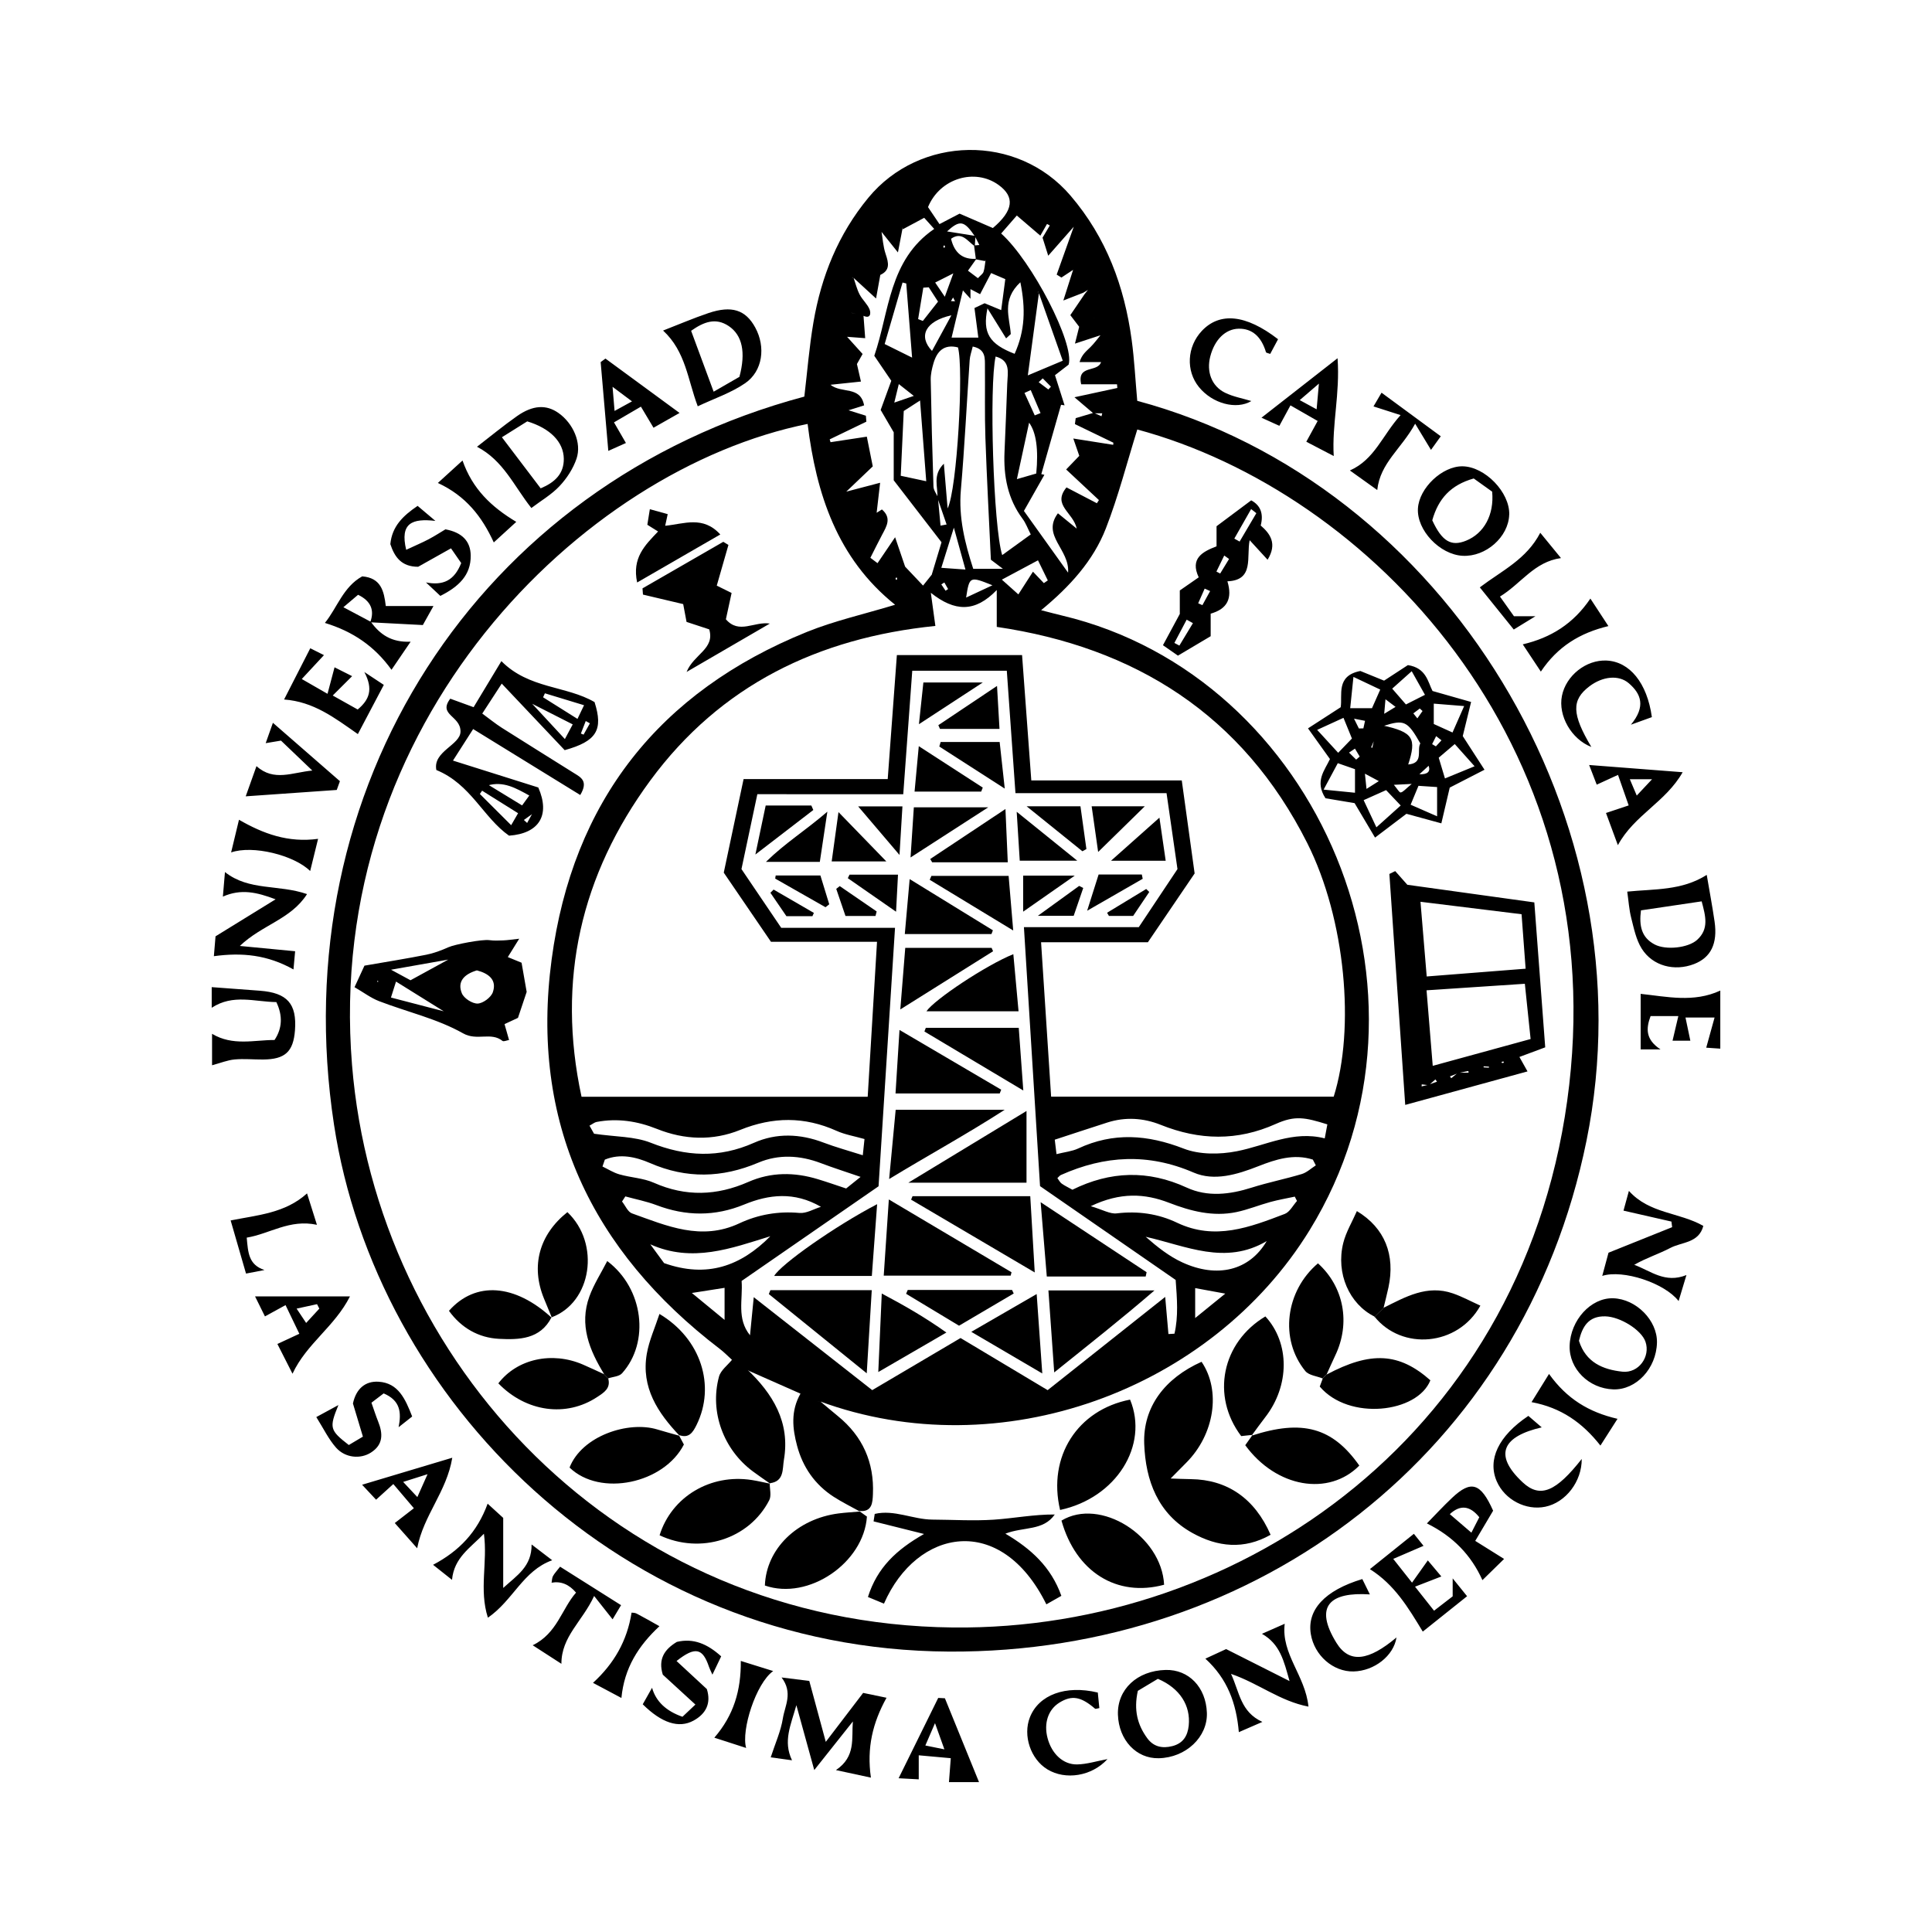<?xml version="1.0" encoding="UTF-8"?> <svg xmlns="http://www.w3.org/2000/svg" id="Capa_1" data-name="Capa 1" viewBox="0 0 500 500"><defs><style>.cls-1{stroke-width:0}</style></defs><path d="M294.3 103.73c80 21.47 133.12 108.65 116.28 191.51-16.43 80.82-85.2 132.62-164.95 132.19-85.09-.46-148.34-65.37-159.19-136.38-13.26-86.76 36.95-165.77 121.72-188.41.76-6.34 1.26-12.84 2.36-19.24 2.03-11.89 6.4-22.77 14.21-32.23 13.28-16.1 38.53-16.68 52.33-.53C286.34 61.5 291 74.13 292.88 88c.69 5.07.94 10.19 1.44 15.76Zm-48.31-36.1c-.08-.31-.15-.62-.09-.38-.26-.2 0 0 .26.21.17.15.34.29.38.33-.08-.02-.31-.09-.55-.16Zm-19.44 2.12c-.05-.07-.09-.15-.14-.22.09.11.17.22.26.33.39.4.78.79 1.17 1.19-.3 1.64-.6 3.28-1.12 6.2-2.61-2.4-4.3-3.95-5.98-5.49-.09.08-.17.17-.26.25l.38-.26c.52 1.5.89 3.07 1.61 4.46.7 1.37 2 2.46 2.57 3.86.37.91.32 2.59-1.69 1.61-1.01-.24-2.02-.48-3.02-.73l-.09-.32c.05.12.1.23.14.35 1.03.23 2.06.47 3.09.7.14 1.86.28 3.73.44 5.84-1.9-.14-3.4-.26-4.89-.37-.87-.32-1.75-.64-2.62-.95.05-.05.1-.11.15-.16.86.34 1.71.67 2.57 1.01 1.29 1.42 2.57 2.84 4.12 4.56-.48.85-1.03 1.83-1.58 2.8-1.39-.27-2.78-.54-4.18-.81.02-.32.04-.63.02-.4-.19-.28-.01-.02.16.24l4.12.81c.33 1.43.65 2.86 1.03 4.5-2.86.3-5.16.54-7.88.83 2.87 2.34 7.72.2 8.7 5.33-1.53.48-2.87.9-4.03 1.27 1.47.46 2.98.93 4.49 1.41l.12 1.54c-3.16 1.53-6.33 3.05-9.49 4.58.07.24.14.49.22.73 3.06-.47 6.13-.93 9.39-1.43.55 2.73 1.02 5.08 1.54 7.69l-7.12 6.79c-.1.32-.2.63-.08.24.08.28-.01-.05-.11-.37 2.72-.71 5.44-1.43 9.21-2.42-.34 2.95-.63 5.5-.93 8.05-.52.38-1.03.77-1.55 1.15-.15.1-.3.19-.45.29.09-.16.18-.31.28-.47.52-.37 1.03-.75 1.55-1.12.5-.31 1-.63 1.57-.99 2.56 2.21 1.22 4.34.07 6.5-1.05 1.98-2.04 4-3.06 6.01.62.46 1.23.93 1.85 1.39 1.34-1.97 2.68-3.94 4.55-6.71 1.09 3.2 1.84 5.42 2.6 7.64-.32-.06-.64-.13-.38-.08-.34.13-.05.02.24-.09 1.53 1.62 3.07 3.25 4.77 5.04.97-1.22 1.69-2.13 2.42-3.03l.13.4-.28-.26c.82-2.72 1.64-5.44 2.51-8.32-4.27-5.53-8.5-11.02-12.37-16.04v-12.42c-1.09-1.87-2.23-3.81-3.38-5.78.92-2.53 1.82-4.99 2.75-7.55-1.44-2.12-2.81-4.13-4.4-6.47 3.94-11.44 3.72-24.78 15.51-32.83-1.21-1.35-1.98-2.2-2.59-2.88-2.1 1.12-3.82 2.04-5.55 2.97-.04-.32-.08-.64-.07-.58v.42c-.32 1.66-.64 3.33-1.18 6.15-2.08-2.6-3.27-4.09-4.45-5.57-.3-.12-.6-.25-.25-.1-.27.05.06-.01.39-.08.36 2.06.47 4.2 1.13 6.16.78 2.31 1.24 4.26-1.51 5.47-.38-.48-.76-.96-1.14-1.45Zm56.75 4.03c-.47.35-.93.7-1.4 1.05-.52.31-1.03.62-1.55.93-1.34.52-2.68 1.04-5.16 2.01 1.11-3.5 1.88-5.9 2.64-8.29.33.03.66.06.38.04.33-.2.05-.03-.24.15l-3.27 2.16c-.41-.25-.82-.51-1.23-.76 1.31-3.68 2.62-7.36 4.42-12.39-2.7 3.06-4.38 4.98-6.61 7.5-.66-2.09-1.06-3.38-1.47-4.67.63-1.05 1.25-2.1 1.88-3.16l-.72-.39c-.58 1.01-1.15 2.02-1.73 3.03-1.96-1.68-3.92-3.36-6.09-5.21-1.45 1.66-2.75 3.16-4.05 4.65 7.98 7.16 19.06 28.53 17.46 33.94-1.03.8-2.26 1.75-3.53 2.73.89 2.8 1.69 5.3 2.48 7.8-.3-.05-.6-.09-.91-.14-1.7 5.98-3.4 11.97-5.11 17.95.27.06.53.11.8.17-1.68 2.95-3.35 5.91-5.3 9.35 3.76 5.25 7.33 10.24 11.43 15.97.47-6.04-6.95-9.57-2.63-15.36 1.56 1.27 2.92 2.38 4.87 3.97-.87-4.21-6.45-6.06-2.65-10.67 2.73 1.42 5.29 2.76 7.86 4.1.18-.27.35-.55.53-.82-2.62-2.44-5.23-4.89-8.48-7.92 1.28-1.34 2.4-2.49 3.51-3.64.95.27 1.9.55 2.84.82v.32c.5.55.18.2-.14-.16-.94-.29-1.87-.57-2.81-.86-.45-1.29-.9-2.59-1.55-4.49 4.08.65 7.21 1.14 10.33 1.63l.04-.55c-3.32-1.6-6.63-3.2-9.95-4.81.07-.51.13-1.03.2-1.54 1.55-.46 3.11-.93 4.66-1.39.67.3 1.35.59 2.02.89l.19-.76h-2.32c-1.33-1.14-2.67-2.28-4.87-4.15 4.54-.98 7.82-1.69 11.1-2.4l-.09-.96h-9.27c-1.17-5.16 4.29-2.96 5.14-5.74h-5.56c.6-2 1.79-2.85 2.81-3.87 1.01-1 1.85-2.17 2.76-3.27.56.12 1.11.23.34.07.87-.12.33-.05-.21.03-2.08.68-4.16 1.37-6.89 2.26.55-2.18.82-3.27 1.09-4.35 1.29-.74 2.59-1.47 3.88-2.21l.05-.27-.09.43c-1.25.72-2.5 1.45-3.74 2.17-.85-1.12-1.71-2.25-2.39-3.14 1.53-2.24 2.61-3.84 3.69-5.43.36-.46.73-.91 1.09-1.37.45-.37.89-.74 1.34-1.1.22-.2.45-.4.19-.17.04-.38 0-.03-.03.31Zm-29.64-10.37.04.45-.17-.3c-.4-.79-.81-1.59-1.21-2.38-2.84-4.16-3.9-4.34-7.34-1.19-.18.15-.35.3-.38.32.02-.04.13-.25.25-.46 2.53.4 5.07.81 7.6 1.21l-.17 2.66c-1.87-1.21-3.28-3.94-6.15-1.93q1.32 5.57 6.57 5.18c-.66.93-1.32 1.85-2.19 3.08.87.65 1.71 1.29 2.57 1.94.68-.74 1.28-1.11 1.45-1.63.31-.93.35-1.94.51-2.91.07-.07.13-.14.2-.22-.12.11-.24.22-.35.33-.78-.15-1.55-.3-2.33-.44l-.48-3.6c.53-.04 1.06-.09 1.59-.13Zm-61.77 289.76c-.82-.41-1.64-.83-2.45-1.24-1.03-.93-1.99-1.94-3.09-2.78-33.35-25.48-49.2-58.77-43.59-100.83 5.45-40.89 27.78-69.29 66.07-84.78 7.15-2.89 14.79-4.59 22.82-7.03-15-12.01-20.4-28.71-22.64-46.8-58.35 11.77-125.1 77.2-117.91 165.86 6.23 76.77 68.46 144.68 155.52 145.62 75.09.81 149.2-50.89 159.49-140.41 10.2-88.76-51.66-153.42-111.78-169.63-2.67 8.57-4.9 17.28-8.13 25.59-3.25 8.35-9.28 15.02-16.76 21.18 2.69.69 4.07 1.06 5.46 1.39 66.39 15.77 101.54 98.02 64.05 159.02-25.54 41.55-80.1 61.52-126.83 44.32l-.51-.03c-.11 0 .28.02.67.05 1.52 1.27 3.03 2.56 4.57 3.82 6.4 5.22 9.42 11.99 9.06 20.19-.09 2.12-.16 4.75-3.59 4.34l.22.16c-2.28-1.27-4.63-2.42-6.81-3.83-4.84-3.13-7.96-7.64-9.44-13.15-1.2-4.47-1.7-9.01.87-13.53-4.78-2.11-9.4-4.16-14.03-6.2-.41-.43-.81-.86-1.22-1.29Zm39.39-248.92c1.48-.51 2.95-1.01 5.21-1.79-1.7-1.35-2.53-2-3.88-3.06-.5 2.04-.85 3.5-1.21 4.96-.18.16-.35.33-.3.28-.03.06.07-.17.18-.39Zm22.36-28.12c-.74-.39-1.48-.78-2.48-1.3v2.49c-.62-.69-1.25-1.37-1.96-2.16-.98 4.08-1.9 7.91-2.93 12.21h6.92c-.38-2.96-.69-5.3-1-7.65.88-.41 1.75-.83 2.63-1.24 1.41.59 2.82 1.17 4.29 1.78.37-2.8.7-5.33 1.06-8.02l-3.67-1.57c-1.05 2-1.95 3.74-2.86 5.48Zm15.11-.59c-.09.02-.18.05-.27.07.14 0 .28.02.42.03L266 97.15c3.54-1.49 6.04-2.54 9.04-3.8-2.23-6.31-4.26-12.06-6.29-17.81Zm-26.03 53.11.69 7.38c.52-.1 1.04-.19 1.57-.29l-2.4-6.96c.23-2.71-1.35-5.77 1.69-8.78.35 4.12.62 7.44.97 11.58 2.48-5.01 4.19-36.22 2.68-41.67-3.6-.91-5.43.98-6.34 4.12-.4 1.37-.73 2.82-.71 4.23.16 9.23.4 18.45.71 27.67.03.92.74 1.82 1.14 2.72Zm-.63 33.34c-30.44 3.09-55.68 15.41-73.77 39.97-18 24.45-24.32 51.75-17.82 81.88h74.06c.8-13.31 1.59-26.43 2.41-40.1h-27.44c-4.24-6.21-8.27-12.11-12.22-17.9 1.73-8.14 3.37-15.9 5.13-24.21h37.3c.82-11.13 1.6-21.63 2.37-32.1h32.4c.8 10.9 1.58 21.41 2.39 32.44h38.94c1.16 8.41 2.25 16.28 3.33 24.08-4.08 6-7.97 11.74-12.1 17.81h-27.64c.89 13.73 1.75 26.87 2.6 39.96h73.13c5.54-17.57 3.11-45.85-6.84-65.62-16.72-33.24-44.62-50.71-80.36-55.96v-9.54c-5.62 5.83-10.84 5.65-17.06.72.48 3.49.79 5.81 1.17 8.55Zm-16.35 197.77c7.85-4.63 15.38-9.07 22.85-13.48 7.82 4.68 15.16 9.08 22.54 13.49 10.14-8.05 19.99-15.86 30.42-24.13.34 3.94.59 6.77.84 9.61l1.56-.09c1.04-4.46.67-9.02.31-13.91-11.57-8-23.18-16.03-35.1-24.28-1.38-22.21-2.76-44.38-4.17-67.03h29.73c3.46-5.2 6.74-10.12 10.01-15.02-.94-6.5-1.84-12.75-2.83-19.65h-39.1l-2.24-31.68h-24.47c-.77 10.58-1.52 20.92-2.33 31.95H196c-1.46 6.89-2.77 13.08-4.11 19.38 3.39 5.01 6.72 9.92 10.29 15.2h29.45c-1.44 22.59-2.84 44.62-4.26 66.89-11.81 8.17-23.59 16.31-35.44 24.5.36 4.87-1.33 9.71 2.17 14.06.3-3.03.59-6.05.97-9.86 10.56 8.28 20.37 15.98 30.68 24.07Zm26-270.08c-.3 1.3-.72 2.4-.79 3.52-.77 11.2-1.31 22.43-2.28 33.61-.61 7.1 1.02 13.67 3.2 20.4h7.68c-1.28-.97-2.32-1.75-3.11-2.35-.5-10.78-1.06-21.15-1.42-31.53-.21-6.12-.06-12.25-.12-18.38-.02-2.15.3-4.57-3.17-5.27Zm91.78 201.31c-5.82-1.82-8.37-2.34-13.34-.12-10.01 4.49-19.79 4.24-29.78.24-4.49-1.8-9.16-2.09-13.83-.6-4.45 1.42-8.88 2.9-13.6 4.44.14 1.18.28 2.31.45 3.74 2.11-.53 3.98-.71 5.59-1.45 9.15-4.27 18-3.6 27.33.02 4.09 1.59 9.34 1.55 13.75.68 7.52-1.47 14.55-5.43 22.75-3.33.35-1.84.52-2.76.68-3.63Zm-119.8 3.79c-2.58-.74-5.03-1.13-7.22-2.12-8.32-3.74-16.48-3.66-24.94-.24-7.09 2.87-14.42 2.59-21.55-.26-5.06-2.02-10.23-2.82-15.61-1.8-.54.1-1.01.52-1.84.96.61 1.08 1.16 2.04 1.18 2.09 5.56.82 10.48.67 14.69 2.34 9.07 3.59 17.68 4.02 26.71 0 5.79-2.57 11.92-2.36 17.95-.06 3.19 1.21 6.5 2.11 10.2 3.29.18-1.75.3-2.87.44-4.19Zm116.81 6.81c-.26-.5-.51-.99-.77-1.49-4.92-1.57-9.6-.06-14.12 1.72-5.49 2.16-11.4 3.94-16.73 1.64-11.76-5.08-23-4.44-34.35.63-.31.14-.54.47-.91.8.39.52.66 1.1 1.11 1.42.81.58 1.73 1 2.78 1.59 9.79-4.83 19.55-5.17 29.59-.55 5.4 2.49 11.16 1.8 16.82 0 4.26-1.35 8.67-2.22 12.95-3.51 1.32-.4 2.43-1.48 3.64-2.25Zm-184-1.47c-.2.59-.41 1.18-.61 1.77 1.46.7 2.86 1.61 4.4 2.04 2.94.84 6.16.95 8.91 2.17 8.25 3.65 16.31 3.36 24.42-.21 5.92-2.6 11.95-2.56 18.03-.71 2.34.71 4.65 1.52 7.3 2.4 1.13-.91 2.33-1.88 3.74-3-3.74-1.29-7.04-2.33-10.28-3.56-5.41-2.05-10.92-2.35-16.2-.12-9.4 3.97-18.57 4.2-28.01.1-3.65-1.58-7.72-2.53-11.69-.89Zm179.13 10.69-.57-1.12c-2.1.45-4.23.81-6.31 1.38-2.96.81-5.83 2-8.82 2.62-6.05 1.25-11.76-.23-17.41-2.41-6.27-2.42-12.59-2.79-20.26.88 3.09.91 4.99 2.07 6.72 1.86 5.49-.66 10.75.1 15.61 2.42 9.82 4.68 18.84 1.17 27.88-2.28 1.29-.49 2.12-2.2 3.16-3.35Zm-173.82-1.18c-.29.44-.58.88-.86 1.32.85 1.05 1.49 2.68 2.57 3.07 9.02 3.23 17.94 7.21 27.81 2.57 4.84-2.27 10.07-3.18 15.55-2.68 1.79.16 3.69-1.02 5.55-1.59-6.91-3.99-13.46-3.22-19.87-.59-7.6 3.12-15.09 3.04-22.71.15-2.59-.98-5.35-1.51-8.04-2.25Zm95.83-217.36c-1.7 7.4-.6 44.12 1.7 51.39 2.57-1.86 4.97-3.6 7.39-5.35-.79-1.53-1.27-2.92-2.12-4.05-3.86-5.18-4.95-11.07-4.67-17.35.26-5.9.49-11.8.71-17.7.1-2.76.95-5.88-3.01-6.94Zm-.71-33.26c5.37-4.55 5.7-8.08 1.48-11.14-6.12-4.43-15.2-1.75-18.27 5.73.86 1.28 1.85 2.74 2.97 4.4 1.94-1.01 3.52-1.84 5.2-2.71 2.82 1.22 5.61 2.43 8.62 3.73Zm-85.1 267.88c11.1 3.94 19.84.79 27.5-6.95-10.14 3.14-20.21 6.95-31.06 2.09 1.16 1.59 2.32 3.17 3.57 4.87Zm155.97-5.7c-10.75 6.35-20.89 1.23-31.33-1.11 3.02 2.65 6.05 5.05 9.47 6.62 9.02 4.16 17.36 2.16 21.86-5.52Zm-88.12-196.65c-.56-7.37-1.05-13.69-1.6-20.89-2.03 1.31-3.13 2.02-4.22 2.72-.26 5.67-.51 11.06-.78 16.76 2.23.48 3.95.85 6.59 1.41Zm22.87-32.96c2.71-6.04 2.87-11.68 1.49-18.53-4.94 4.61-2.76 9.16-2.48 13.41-.4.37-.81.74-1.21 1.11-1.46-2.36-2.93-4.72-4.82-7.77-1.35 6.37.51 9.26 7.03 11.77Zm-33.62-2.54c2.42 1.2 4.7 2.33 7.09 3.51-.51-6.53-1.01-12.86-1.51-19.19l-.96-.24c-1.51 5.19-3.02 10.38-4.63 15.92Zm37.37 20.35c-1.15 5.31-2.07 9.55-3.16 14.61 2.31-.67 3.73-1.08 5.01-1.45q.91-9.4-1.85-13.16Zm3.82 41.52 1.02-.7c-.9-1.84-1.8-3.68-2.54-5.2-3.4 1.82-6.16 3.29-9.35 5 1.46 1.31 2.83 2.53 4.27 3.82 1.45-2.25 2.57-4 3.78-5.88l2.81 2.95Zm-91.09 183.72c3.15 2.6 5.45 4.49 8.46 6.96v-8.3c-2.68.42-4.98.78-8.46 1.33ZM246.22 81.6c-6.72 1.5-8.65 5.37-5.02 9.22 1.78-3.26 3.4-6.24 5.02-9.22Zm-2.61 65.35c2.29.16 4.03.29 6.25.45-1.04-3.75-1.83-6.59-3-10.84-1.3 4.16-2.16 6.91-3.25 10.39Zm73.49 187.84c-3.22-.59-5.35-.98-7.79-1.43v7.75c2.65-2.15 4.65-3.77 7.79-6.32ZM240.37 74.35c-.47.03-.95.06-1.42.1-.45 2.71-.9 5.42-1.34 8.13l1.22.48c1.29-1.64 2.58-3.28 3.93-5-.95-1.47-1.67-2.58-2.39-3.7Zm16.47 77.12c-5.88-2.37-5.96-2.33-6.81 3.18 2.3-1.07 4.18-1.95 6.81-3.18Zm10.96-43.97c.5-.2.99-.4 1.49-.59-.85-1.99-1.69-3.97-2.54-5.96-.54.25-1.07.5-1.61.74.88 1.94 1.77 3.87 2.65 5.81Zm-23.28-30.72c.75-2.06 1.31-3.6 2.2-6.03-2.13 1.07-3.27 1.65-4.7 2.37.88 1.29 1.51 2.22 2.49 3.67Zm25.34 21.14-1.05.99c.83.63 1.67 1.26 2.5 1.89.22-.24.44-.49.67-.73l-2.12-2.15Zm-25.47 52.83c-.26.16-.52.33-.78.49l1.1 1.64c.22-.14.44-.28.66-.43-.33-.57-.66-1.14-.98-1.71Zm2.27-73.76c-.19.31-.38.63-.56.94.35.01.71.02 1.06.04-.16-.33-.33-.65-.5-.98Zm-14.47 72.95-.09-.48c-.11.04-.32.08-.32.13 0 .16.06.32.09.48.1-.05.21-.09.31-.14Zm12.25-85.8c.05-.15.13-.31.13-.46 0-.06-.2-.11-.31-.17-.05.15-.13.31-.13.46 0 .06.2.11.31.17ZM216.34 458.1c5.23-3.53 4-8.21 4.38-12.59-3.09 3.88-6.17 7.77-9.99 12.58-1.62-5.88-2.99-10.83-4.63-16.79-1.47 5.24-3.48 9.32-1.13 14.26-2.2-.3-4.13-.57-5.51-.76 1.17-3.6 2.62-6.78 3.15-10.11.51-3.22 2.68-6.59-.34-10.56 2.65.33 4.74.59 7.17.89 1.36 5.04 2.66 9.84 4.27 15.77 3.5-4.58 6.42-8.41 9.67-12.67 2 .42 4.12.86 6.05 1.26-3.58 6.47-5.15 12.94-4.04 20.67-2.51-.54-5.4-1.16-9.04-1.95ZM441.7 226.41c.69 4.09 1.45 8.07 2.03 12.08.83 5.73-.96 9.33-5.32 11.01-5.04 1.94-10.69.53-13.53-3.99-1.45-2.31-2.03-5.23-2.72-7.95-.55-2.14-.68-4.38-1.03-6.81 7.02-.71 14.12-.22 20.57-4.33Zm-17.02 9.18c-.53 4.1.17 7.05 3.53 8.83 2.9 1.54 8.69.91 11-1.18 3.1-2.81 2.22-6.08 1.18-9.97-5.44.81-10.54 1.56-15.7 2.33Z" class="cls-1"></path><path d="M137.52 131.48c-4.52-5.69-7.2-12.27-14.07-15.86 3.3-2.54 6.72-5.37 10.34-7.92 4.12-2.9 7.62-3.04 10.77-.8 3.74 2.65 6.03 7.68 4.65 11.79-.88 2.59-2.52 5.12-4.41 7.12-2.06 2.2-4.79 3.77-7.29 5.67Zm2.41-5.1c3.65-1.53 6.03-3.75 5.98-7.67-.06-4.33-3.51-7.85-9.46-9.66-1.81 1.13-3.98 2.49-6.56 4.11 3.52 4.63 6.68 8.8 10.04 13.23ZM171.62 85.54c4.1-1.59 7.86-3.21 11.71-4.51 6.04-2.04 9.64-.84 12.13 3.74 2.73 5.01 1.96 11.26-2.62 14.41-3.63 2.5-8 3.95-12.26 5.97-2.61-6.88-3.09-14.16-8.97-19.6Zm13.07 15.83 6.67-3.84c1.7-6.34.75-10.78-2.76-13.14-3.38-2.27-6.45-1.1-9.74 1.22 1.85 5.02 3.66 9.9 5.83 15.76ZM338.63 441.67c-7.42-1.43-12.85-5.99-20.04-8.47 2.23 4.83 2.45 9.82 8.11 12.43-2.64 1.15-4.42 1.92-6.09 2.65-.65-7.47-2.93-13.79-8.66-19.02 1.82-.84 3.6-1.66 5.37-2.48 5.31 2.68 10.37 5.23 16.41 8.28-1.48-5.3-2.47-9.58-7.14-12.23 2.09-.92 3.92-1.73 5.89-2.6-.95 7.86 5.32 13.36 6.15 21.44ZM95.96 160.91c2.36 3.28 5.34 5.39 10.31 5.16-1.79 2.63-3.34 4.91-4.95 7.27-4.39-6.11-9.99-9.91-17.24-12.13 3.13-3.82 4.72-9.33 9.66-12.05 4.87.4 5.64 3.8 6.1 7.68h12.34c-1.02 1.83-1.83 3.27-2.75 4.92-4.68-.24-9.15-.48-13.62-.71q1.78-4.74-3.14-7.12c-.93.79-1.96 1.66-3.8 3.22 2.74 1.46 4.92 2.62 7.1 3.77ZM301.67 432.18c5.97-.15 10.43 4.47 10.67 11.08.23 6.27-5.43 11.62-12.46 11.77-5.81.13-10.34-4.7-10.56-11.26-.22-6.54 4.96-11.4 12.35-11.59Zm-7.2 5.41c-1.11 5-.08 8.81 2.43 12.25 1.63 2.23 3.9 2.72 6.51 2.05 2.76-.71 3.95-2.63 4.23-5.3.53-5.18-2.26-9.67-7.98-12.11-1.64.98-3.63 2.18-5.19 3.11ZM390.58 133.2c-.18 5.77-6.06 10.96-12.06 10.64-5.92-.32-11.89-6.64-11.56-12.24.3-5.3 6.29-10.97 11.52-10.92 5.82.06 12.29 6.74 12.11 12.52Zm-19.91 1.45c2.52 5.47 4.9 6.84 8.75 5.28 4.63-1.87 7.31-6.68 6.75-12.69-1.48-1.06-3.23-2.31-4.77-3.41-5.96 1.68-9.16 5.24-10.73 10.82ZM428.82 347.46c-.15 6.7-5.38 12.3-11.3 12.11-6.35-.21-11.48-5.34-11.3-11.3.21-6.65 5.52-12.44 11.26-12.28 5.96.17 11.46 5.74 11.34 11.46Zm-20.19-.47c1.76 5.62 6.23 7.46 11.24 8 4.22.45 7.32-3.9 5.97-7.77-1.04-3.01-6.51-6.45-10.38-6.55-4.37-.11-5.97 2.67-6.83 6.33ZM432.56 316.14c-3.98-.91-7.97-1.82-12.4-2.83.26-.93.76-2.77 1.4-5.11 5.28 5.92 12.98 5.5 19.26 9.06-1.16 4.48-5.57 4.14-8.53 5.7-2.99 1.57-6.26 2.59-9.35 4.37 4.26 1.57 7.95 4.89 13.51 2.65-.73 2.41-1.33 4.39-2.03 6.73-3.61-4.66-14.38-8.23-19.76-6.51.6-2.21 1.1-4.07 1.62-6 5.6-2.25 11.03-4.43 16.47-6.61-.06-.49-.12-.97-.19-1.46ZM75.97 250.9c-6.77-3.79-13.29-4.44-20.62-3.44.12-1.42.28-3.29.43-5.14 5.13-3.16 9.96-6.14 15.54-9.58-4.88-1.84-8.93-2.78-13.64-.7.18-2.15.35-4.08.54-6.35 6.23 4.93 13.83 3.14 21.24 5.7-4.17 6.54-11.57 7.89-17.39 13.42 5.25.5 9.54.91 14.31 1.37-.08.84-.25 2.75-.43 4.73ZM126.19 389.14c1.4 1.28 2.74 2.51 4.04 3.69v18.13c3.62-3.3 7.39-5.55 7.35-11.25 1.81 1.39 3.32 2.54 5.33 4.08-7.57 2.72-10.08 10.35-16.64 14.87-2.34-7.3-.03-14.27-1.03-21.73-3.56 3.7-7.72 6.18-8.26 11.93-1.65-1.31-3.18-2.52-4.9-3.89 6.76-3.56 11.44-8.47 14.12-15.82ZM71.52 259.34c-5.63-.06-11.19-2.16-16.73 1.47v-5.34l12.49.93c7.06.54 9.57 3.37 9.06 10.23-.42 5.56-2.55 7.53-8.26 7.57-2.46.02-4.94-.24-7.38-.01-1.82.17-3.6.9-5.82 1.5v-8.14c5.37 3.22 10.95 1.58 16.17 1.6q3-4.52.47-9.8ZM92.61 189.98c-6.11-4.27-11.44-8.38-19.09-8.95 2.2-4.3 4.39-8.59 6.78-13.26 1.4.71 2.55 1.28 3.54 1.78-1.89 2.03-3.61 3.89-5.74 6.18 2.53 1.46 4.23 2.43 6.66 3.83.67-2.51 1.19-4.48 1.82-6.86l4.55 2.29c-1.67 1.67-3.1 3.09-5.02 5.01 2.67 1.5 4.57 2.56 6.46 3.62 2.99-2.51 4.1-5.2 1.72-9.7 2.32 1.53 3.56 2.35 5.04 3.33-2.33 4.42-4.5 8.53-6.72 12.74ZM418.7 218.72c-1.25-3.4-2.16-5.86-3.07-8.32 1.9-.64 3.7-1.24 5.87-1.96-.98-2.79-1.7-4.86-2.76-7.9-1.89.87-3.42 1.57-5.51 2.53l-1.96-5.09c7.99.62 15.56 1.2 24.2 1.87-4.43 7.78-12.49 11.04-16.76 18.87Zm3.1-17.05c.65 1.53 1.11 2.62 1.79 4.22 1.46-1.55 2.47-2.63 3.96-4.22h-5.76ZM110.23 150.73c4.42.86 7.32-.44 9.13-5.01-.71-1.02-1.55-2.24-2.64-3.81l-8.5 4.77c-4.35 0-6.1-2.54-7.2-5.86.44-4.6 3.26-7.33 7.06-9.9 1.33 1.12 2.5 2.11 4.6 3.89-6.01-.7-9.22.55-7.56 7.48 2.44-1.14 4.19-1.87 5.85-2.75 1.59-.84 3.1-1.83 4.31-2.55 4.28.8 6.49 3.04 6.54 6.77.07 5.14-3.17 8.11-7.86 10.46-1.22-1.15-2.47-2.32-3.72-3.49ZM368.21 422.25c-3.82-6.29-7.28-12.11-13.68-16.16l11.38-9.14 2.5 3.11-7.84 3.38c1.89 2.39 3.1 3.92 4.86 6.15 1.53-2.16 2.69-3.79 4.09-5.76 1.07 1.27 2.28 2.72 3.5 4.16-2.27.88-4.27 1.65-6.81 2.64 1.96 2.47 3.32 4.2 4.92 6.22 1.82-1.4 3.4-2.62 4.82-3.72v-4.65c1.49 1.85 2.43 3 3.73 4.62-3.88 3.1-7.51 6-11.47 9.16ZM161.98 114.65c-1.62.73-3.2 1.44-4.55 2.04-.68-7.87-1.33-15.42-1.98-22.98l1.24-.91c6.25 4.59 12.51 9.18 19.18 14.07-2.15 1.23-4.55 2.58-6.74 3.83-1.16-1.95-2.15-3.59-3.26-5.46l-6.97 4.07c1.1 1.91 2.05 3.54 3.09 5.34Zm1.58-10.78c-1.82-1.36-3.06-2.29-5.03-3.76.21 2.47.34 4.08.52 6.24 1.63-.9 2.64-1.45 4.52-2.48ZM434.35 262.96h-7.18c-1.23 3.28-1.29 6.08 2.56 8.62h-5.13v-14.37c6.76.71 13.69 2.35 20.61-.85v15.03c-1.52-.1-2.76-.19-3.64-.25.72-2.61 1.36-4.91 2.16-7.81h-7.53c.44 2.09.82 3.89 1.26 6.01h-4.61c.48-2.03.95-4.03 1.5-6.38ZM244.54 439.51c2.94 7.22 5.88 14.44 8.83 21.7h-7.78c.16-2.04.29-3.8.47-6.19-2.88-.26-5.22-.47-8.29-.75v6.22c-1.64-.09-3.53-.19-5.21-.28 3.51-7.11 6.88-13.95 10.25-20.79l1.72.09Zm-5.07 12.22c1.74.35 2.78.56 4.94 1-.92-2.55-1.49-4.16-2.43-6.78l-2.5 5.78ZM345.17 118.02c-2.49-1.3-4.79-2.49-7.1-3.7.96-1.74 1.87-3.41 2.94-5.37-2.52-1.45-4.43-2.54-7.04-4.04-.96 1.77-1.78 3.27-2.87 5.29l-4.63-2.1 19.69-15.39c.66 9.3-1.49 17.1-.99 25.31Zm-3.84-18.74c-2 1.72-3.27 2.81-4.96 4.27 1.64.89 2.77 1.51 4.37 2.38.19-2.2.35-3.92.59-6.64ZM68.57 340.69c-.68-1.38-1.47-2.97-2.56-5.18h24.56c-3.98 7.86-11.21 12.18-14.87 20.01-1.47-2.89-2.69-5.29-3.91-7.7 1.83-.85 3.59-1.67 5.68-2.64-1.29-2.69-2.24-4.66-3.57-7.42-1.79.98-3.26 1.79-5.34 2.93Zm14.07-2.02c-.2-.38-.39-.77-.59-1.15-1.6.35-3.21.7-5.29 1.15 1.02 1.53 1.63 2.45 2.47 3.71 1.33-1.45 2.37-2.58 3.41-3.71ZM176.62 444.3c.63-.59 1.73-1.63 3.35-3.16-3.64-3.33-6.12-5.61-8.44-7.74-1.25-4.05.44-6.55 3.64-8.48 4.32-1.02 7.9.52 11.47 3.74-.63 1.32-1.27 2.65-2.27 4.74-.52-1.17-.74-1.58-.88-2.01-1.63-4.83-3.52-5.38-8.4-1.52 2.66 2.46 5.22 4.83 7.84 7.26 1.15 3.65-.19 6.38-3.44 8.16-3.82 2.09-8.26.62-13.15-4.22.72-1.27 1.47-2.6 2.41-4.27q1.5 5.28 7.87 7.5ZM81.87 366.73c2.2-1.19 3.67-1.99 5.71-3.1-2.42 5.91-2.25 6.5 2.69 10.34 1.01-.6 2.15-1.28 3.65-2.17-.93-3.09-1.8-5.98-2.58-8.58.84-3.89 3.26-5.84 6.63-5.63 5.11.31 6.92 4.45 8.7 9-1.14.89-2.32 1.83-3.51 2.77.76-3.88.43-6.92-3.87-8.75-.93.71-1.96 1.5-3.16 2.41.64 1.8 1.12 3.34 1.72 4.83 1.27 3.15 1.39 6.02-1.88 8.09-2.69 1.71-6.6 1.4-8.99-1.28-1.95-2.2-3.26-4.97-5.12-7.92ZM107.96 400.69c-2.32-2.61-4.05-4.56-5.79-6.53l4.94-3.83c-1.93-2.28-3.35-3.94-5.32-6.26-1.59 1.45-2.88 2.61-4.46 4.05-.94-1.01-2.29-2.45-3.62-3.87 7.61-2.28 14.97-4.48 23.34-6.99-1.46 8.85-7.44 14.83-9.09 23.44Zm-3.62-17.17c1.56 1.66 2.43 2.59 3.67 3.92.93-2.08 1.61-3.61 2.64-5.92-2.38.75-3.87 1.22-6.31 2ZM87.14 204.44c-7.69.54-15.38 1.07-23.55 1.65.86-2.42 1.78-4.99 2.79-7.82 4.51 4.09 9.31 1.61 14.45 1.15-2.71-2.58-5.41-5.17-8.11-7.75-1.33.22-2.42.4-3.96.66.82-2.3 1.47-4.15 1.87-5.27 5.73 4.99 11.53 10.05 17.34 15.11-.27.76-.55 1.52-.82 2.27ZM427.51 185.59c-1.32.48-2.72.98-5.43 1.96 3.92-4.75 2.62-8-.55-10.73-2.61-2.24-6.77-1.79-10.18.79-4.69 3.56-4.58 7.19.49 15.7-5.16-2-8.65-8.08-7.61-13.24 1.06-5.24 6.25-9.35 11.52-9.12 5.99.26 10.52 5.77 11.75 14.63ZM330.76 87.79c-.74 1.39-1.39 2.6-2.03 3.8-.54-.21-1.05-.26-1.1-.45-1.21-4.06-3.61-6.14-7.07-6.07-3.41.07-6.21 2.8-7.34 7.17-1.02 3.93.31 7.66 3.8 9.39 2.12 1.05 4.55 1.46 6.83 2.16-3.87 2.32-10.06.68-13.55-3.6-3.44-4.22-3.12-10.46.74-14.56 4.62-4.9 11.37-4.29 19.72 2.16ZM352.57 408.67c.73 1.49 1.34 2.73 1.95 3.96-10.28-.67-14.55 2.98-8.65 12.54 3.35 5.43 8.36 4.64 15.54-1.4-.71 4.72-5.72 8.68-11.12 8.8-5.27.11-10.15-4.15-11.05-9.67-1.02-6.22 3.54-11.29 13.32-14.24ZM389.26 403.45c-1.55 1.51-3.57 3.49-5.61 5.49-2.88-6.41-7.54-11.31-14.37-14.68 2.04-2.08 4.21-4.45 6.54-6.64 4.86-4.57 7.36-3.93 10.6 3.35-1.22 2.06-2.72 4.59-4.63 7.81 2.45 1.53 5.14 3.21 7.47 4.67Zm-8.47-6.79c.9-1.76 1.51-2.94 2.05-4q-3.62-4.53-7.63-.8c1.65 1.42 3.28 2.82 5.58 4.79ZM409.35 377.58c.04 5.81-4.11 11.25-9.42 12.36-5.03 1.05-10.49-1.8-12.57-6.57-2.44-5.61.42-11.75 8.18-16.94 1.05.91 2.2 1.89 3.46 2.97-9.82 2.27-12.77 6.91-4.93 14.23 4.57 4.27 8.71 2.3 15.28-6.05ZM286.61 455.26c-4.07 4.45-10.87 5.5-15.55 2.65-4.34-2.64-6.39-8.75-4.52-13.48 2.29-5.81 9.21-8.4 17.57-6.4.13 1.25.26 2.61.4 4.02-.54.08-.97.28-1.12.15-3.64-3.13-5.99-3.55-9.19-1.58-2.93 1.8-4.12 5.34-3.09 9.21 1.06 4.01 3.99 6.87 7.66 6.8 2.53-.05 5.04-.86 7.85-1.38ZM366.25 109.64c-3.61 6.58-9.05 10.13-9.82 17.18-2.25-1.61-4.5-3.22-7.08-5.06 6.41-2.85 8.36-9.04 13.12-14.33-2.72-.87-4.68-1.5-7.01-2.25.36-.61 1.08-1.84 2.08-3.55 5.19 3.82 10.06 7.4 15.33 11.28-.94 1.3-1.79 2.49-2.53 3.52-1.2-1.99-2.25-3.72-4.1-6.78ZM137.88 425.78c6.32-3.06 7.49-9.41 11.2-13.61q-2.71-3.22-6.33-2.57c.12-.61.1-1.24.36-1.71.38-.7.96-1.29 1.84-2.43 5.16 3.25 10.26 6.47 15.78 9.96-.84 1.42-1.59 2.66-2.19 3.66-1.47-1.86-2.76-3.48-4.78-6.04-3.06 6.61-8.48 10.47-8.47 17.55-2.45-1.58-4.81-3.11-7.43-4.8ZM382.97 152.01c5.77-4.37 12.06-7.23 15.65-14.13 1.55 1.89 3.37 4.12 5.36 6.55-6.96.97-10.25 6.57-15.79 9.96 1.38 1.94 2.5 3.52 3.62 5.09h5.56c-2.54 1.55-3.84 2.35-5.61 3.44-3.01-3.74-5.91-7.34-8.79-10.91ZM82.02 316.98c-7.06-1.53-12.21 2.34-18.17 3.32.36 3.78.42 7.01 4.6 8.38-1.46.28-2.92.56-4.78.92-1.39-4.81-2.68-9.26-3.98-13.75 7.06-1.41 14.1-1.87 19.77-7 .83 2.63 1.62 5.14 2.56 8.13ZM411.59 154.91c1.56 2.38 3.08 4.71 4.66 7.12-7.37 1.77-13.14 5.29-17.48 11.78-1.57-2.37-3.12-4.7-4.68-7.05 7.3-1.72 13.09-5.33 17.5-11.85ZM200.09 432.47c-4.46 3.19-8.31 15.32-6.99 19.9-2.9-.94-5.5-1.78-8.23-2.66 5.04-5.83 6.91-12.24 6.85-19.86 2.38.74 4.99 1.56 8.36 2.61ZM400.89 355.58c4.6 6.42 10.27 9.89 17.72 11.61-1.38 2.17-2.87 4.49-4.42 6.92-4.66-5.92-10.18-9.82-17.83-11.24 1.4-2.26 2.86-4.61 4.53-7.3ZM133.62 135.05c-1.92 1.75-3.85 3.52-5.83 5.33-3.07-6.71-7.25-12.04-14.47-15.39 2.04-1.86 4.19-3.82 6.38-5.81 2.57 7.35 7.41 11.98 13.91 15.88ZM59.81 220.62c.81-3.34 1.42-5.88 2.04-8.47 6.28 3.62 12.71 6 20.47 4.94-.69 2.81-1.34 5.44-2.05 8.33-4.16-4.11-14.88-6.76-20.46-4.81ZM163.46 417.35c.23.04.86 0 1.33.26 1.96 1.02 3.87 2.13 5.87 3.25-5.45 5.09-9.09 10.79-9.84 18.57-2.39-1.27-4.82-2.57-7.35-3.91 5.48-5.02 8.82-10.88 9.98-18.16ZM363.67 285.95c-1.4-20.46-2.75-40.12-4.1-59.77.5-.25 1.01-.49 1.51-.74.98 1.1 1.96 2.21 3.14 3.54 10.48 1.45 21.38 2.97 32.86 4.56.94 12.54 1.86 24.79 2.82 37.51-2.25.84-4.49 1.67-6.68 2.49.55.99 1.12 2 2.1 3.74-10.64 2.91-20.76 5.69-31.66 8.67Zm5.95-5.2c.76-.27 1.51-.54 2.27-.81-.14-.2-.27-.4-.41-.59-.57.5-1.13 1-1.7 1.5l-1.84-.21-.02.52c.57-.14 1.13-.27 1.7-.41Zm7.86-3.07c-.75.3-1.49.6-2.24.89.11.16.23.31.34.47.58-.47 1.15-.94 1.73-1.42h2.76l-.06-.45-2.54.51Zm-8.29-21.38c.55 6.7 1.05 12.88 1.6 19.54 8.84-2.42 17.04-4.67 25.33-6.94-.53-5.08-.98-9.47-1.49-14.3-8.74.58-16.83 1.12-25.44 1.69Zm24.59-19.7c-8.89-1.1-17.1-2.11-26.16-3.22.57 6.88 1.07 12.85 1.61 19.33 8.84-.69 16.9-1.33 25.6-2.01-.37-5.02-.69-9.23-1.05-14.1Zm-9.81 39.35c0 .09-.01.18-.02.28l1.37.09c0-.09.01-.18.02-.27l-1.37-.09Zm5.24-.94c-.05-.1-.09-.29-.14-.29-.16 0-.32.06-.47.1.05.1.09.29.14.29.16 0 .32-.06.47-.1ZM384.18 199.21c-3.86 1.99-6.31 3.25-8.99 4.62-.6 2.55-1.3 5.53-2.17 9.25-3.67-1-6.32-1.73-9.04-2.47-2.25 1.71-4.73 3.59-8.12 6.16-2.13-3.6-3.71-6.27-5.29-8.92-2.59-.43-5.31-.89-7.53-1.26-2.87-4.4-.19-7.24 1.15-10.15-1.74-2.44-3.44-4.81-5.68-7.94 3.18-2.06 5.63-3.64 8.46-5.47.5-3.18-1.3-8.14 5.09-9.38 1.86.76 4.1 1.67 6.14 2.5 2.32-1.51 4.47-2.92 6.16-4.02 4.8.73 5.19 4.43 6.38 6.7 3.4.97 6.37 1.81 9.98 2.84-.84 3.45-1.45 5.91-2.16 8.83 1.39 2.15 3.17 4.9 5.63 8.71Zm-26.98-1.62c.05.3.09.59.11.7-.03-.06-.15-.29-.27-.53l-.2-.24.36.07Zm.06-7.98.56-1.87c7.89 1.74 8.88 3.28 6.58 10.23-.33.49-.66.97-.99 1.46h-.44c-.62.4-.18.12.25-.16l1.05-1.41c4.34-.23 2.3-3.79 3.31-5.46-3.34-5.87-4.18-6.23-9.58-4.51-.19.63-.39 1.25-.58 1.88-.49.35-.97.7-1.46 1.06l-1.11 2.58c.1.05.2.09.3.14l.63-2.91 1.48-1.03Zm16.69 11.85c2.62-1.07 4.66-1.91 7.67-3.15-2.18-2.44-3.58-4.01-5.13-5.75-1.63 1.39-2.85 2.43-4.15 3.53.45 1.5.85 2.84 1.61 5.36Zm-17.74 12.65c2.42-2.18 4.13-3.71 6.29-5.65-1.49-1.56-2.58-2.71-3.78-3.98-2.19.98-3.78 1.7-5.81 2.6 1.1 2.34 1.99 4.25 3.3 7.03Zm15.71-2.85v-7.57c-1.86-.12-3.21-.21-4.82-.32-.67 1.61-1.24 2.99-2.03 4.89 2.09.92 3.82 1.67 6.85 3Zm-29.37-6.91c3.47.35 5.64.56 8.12.81v-6.1c-1.53-.53-2.8-.98-4.45-1.55-1.05 1.96-1.98 3.68-3.67 6.84Zm14.65-25.89c-2.15-1.02-4.02-1.9-6.93-3.28-.34 3.3-.57 5.51-.84 8.1h5.64l2.13-4.81Zm21.73 4.27c-3.44-.27-5.46-.44-7.87-.63v5.27c1.54.7 2.94 1.33 4.85 2.2.91-2.07 1.67-3.78 3.01-6.84Zm-31.23 3.04c-2.24 1.03-4.08 1.86-6.82 3.12 2.12 2.31 3.5 3.82 5.44 5.93 1.45-1.51 2.52-2.61 3.56-3.69-.76-1.86-1.28-3.13-2.19-5.36Zm16.16-3.46c1.66-.84 3.02-1.53 4.92-2.49-1.15-2.06-2.12-3.79-3.43-6.11-2.09 1.87-3.49 3.12-5.05 4.51 1.27 1.47 2.17 2.49 3.56 4.1Zm-13.19 11.43c-.51.34-1.02.69-1.54 1.03.61.61 1.23 1.22 1.84 1.82.31-.26.62-.53.92-.79-.41-.69-.82-1.37-1.23-2.06Zm6.17 8.41c-1.29-.69-2.14-1.15-3.6-1.92.17 1.66.26 2.54.41 3.94 1.21-.76 1.98-1.25 3.19-2.02Zm3.89.96c.87 1.02 1.41 2.04 1.77 1.98.65-.11 1.2-.86 2.85-2.21-2.26.11-3.13.15-4.62.23Zm-9.05-14.58c.39 0 .77-.02 1.16-.03.14-.65.29-1.3.43-1.95-.72-.14-1.44-.28-2.85-.56.66 1.32.96 1.93 1.26 2.54Zm6.88-7.56c-.12 1.38-.19 2.2-.33 3.76 1.35-.82 1.95-1.19 2.94-1.79-.95-.72-1.53-1.15-2.61-1.97Zm8.77 19.41q3.19.1 2.4-2.2c-.61.55-1.14 1.04-2.4 2.2Zm5.72-8.79-1.38-1.08c-.35.69-.7 1.38-1.04 2.07.32.19.65.39.97.58.48-.52.97-1.04 1.45-1.56Zm-7.29-6.98c.35.43.7.86 1.05 1.3.45-.63.89-1.27 1.34-1.9l-.71-.65c-.56.42-1.11.84-1.67 1.26ZM302.74 382.63c1.83.06 3.65.15 5.48.17 9.4.12 16.51 4.98 20.61 14.4-6.87 3.9-13.68 3.18-20.23-.46-8.96-4.97-12.13-13.58-12.48-23.07-.35-9.57 5.36-17 14.84-21.24 5.08 7.45 3.36 18.8-3.97 26.13-1.39 1.39-2.76 2.79-4.14 4.19-.56.09-1.13.19-.29.05-.6.58-.21.2.18-.17ZM150.17 205.75c-9.36-5.77-18.34-11.3-27.72-17.07-1.81 2.83-3.29 5.14-5.22 8.16 7.92 2.5 15.07 4.75 22.08 6.96 3.15 7.19.21 11.91-7.57 12.47-6.67-4.67-9.88-13.34-18.81-16.99-.98-4.84 6.28-6.48 6.25-9.99 0-4.1-5.88-4.22-2.65-8.47 1.86.68 3.71 1.35 6.04 2.2 2.43-4.03 4.84-8.02 7.19-11.92 7.14 7.21 16.76 6.32 24.11 10.6 2.29 7.18.58 10.13-7.73 12.44-5.1-5.39-10.41-11.01-16.29-17.22-1.73 2.67-3.2 4.93-5.04 7.75 1.87 1.37 3.4 2.62 5.04 3.67 6.23 3.95 12.49 7.84 18.74 11.76 1.73 1.08 3.74 2.04 1.57 5.66Zm-12.16 4.72-2.43 1.74c.28.26.56.51.84.77.48-.88.96-1.75 1.45-2.63.24-.36.48-.72.15-.22v.33Zm-11.77-7.2c.06-.34.12-.68.07-.39-.16-.36-.03-.06.11.25 2.85 1.74 5.71 3.49 8.7 5.31.76-1.05 1.21-1.66 1.86-2.56-3.5-1.94-6.72-3.78-10.74-2.61Zm11.51-21.11s-.08-.08-.12-.13c2.72 2.94 5.44 5.87 8.56 9.24.83-1.55 1.26-2.35 2.03-3.8-3.71-1.88-7.09-3.6-10.47-5.32Zm-12.99 22.48-.57.84c2.62 2.61 5.24 5.23 8.1 8.08.68-1.18 1.15-2 1.79-3.1-3.25-2.03-6.28-3.93-9.31-5.83Zm16.26-25.21c-.16.34-.32.69-.47 1.03 2.86 1.8 5.72 3.59 8.9 5.59.66-1.38 1.12-2.34 1.7-3.54-3.67-1.12-6.89-2.1-10.12-3.08Zm11.65 7.77-1.08-.6-1.26 3.24c.23.09.47.19.7.28.55-.98 1.09-1.95 1.64-2.93ZM94.32 249.91c5.97-1.04 11.01-1.83 16.01-2.83 1.96-.39 3.88-1.11 5.7-1.93 1.68-.76 8.77-2.1 10.62-1.84 1.18.16 2.41.11 3.61.06 1.15-.05 2.29-.23 4.11-.43-1.18 1.89-1.97 3.17-2.95 4.75 1.51.62 2.71 1.11 3.56 1.46.48 2.76.89 5.09 1.32 7.55-.59 1.76-1.27 3.78-2.25 6.72-.5.23-1.89.88-3.48 1.62.37 1.29.75 2.61 1.17 4.11-.61.1-1.4.47-1.7.23-2.99-2.4-6.58.09-10.21-1.96-6.67-3.77-14.46-5.53-21.72-8.32-2.13-.82-4.01-2.26-6.36-3.62 1.11-2.41 1.84-4.01 2.56-5.55Zm1.6 2.07.28-.04-.39.13-.27.13c.13-.07.25-.14.38-.22Zm20.66-3.74c-4.73.84-9.45 1.67-15.38 2.72 2.35 1.28 3.52 1.91 5.04 2.73 3.43-1.87 6.81-3.73 10.19-5.58h.54c.46-.14.03-.01-.39.12Zm-.97 13.69c.33.31.66.62.25.23.6.09.09.01-.41-.06-4.19-2.61-8.38-5.22-12.96-8.07-.59 1.86-.87 2.76-1.31 4.13 5.01 1.31 9.72 2.54 14.43 3.76Zm7.81-10.8c-3.35 1-5.13 2.93-3.89 5.94.53 1.3 2.72 2.7 4.1 2.65 1.39-.06 3.46-1.6 3.92-2.95 1.07-3.13-1-4.82-4.14-5.64Zm-13.7 4.06c-.31-.04-.62-.08-.94-.11.31.04.62.08.94.11Zm-11.75-1.18-.31-.21-.05.32.36-.11ZM239.13 396.99c-5.09-1.27-9.07-2.26-13.05-3.26l.3-1.93c5.03-1.18 9.92 1.44 14.91 1.47 5.3.03 10.62.37 15.9.02 5.21-.35 10.38-1.38 15.78-1.34-2.98 4.29-8.03 3.12-12.78 4.96 6.58 3.89 11.8 8.55 14.49 16.09-1.34.76-2.6 1.47-3.88 2.2-11.81-23.87-33.56-19.57-42.03-.18-1.3-.54-2.62-1.09-4.15-1.72 2.4-7.6 7.37-12.24 14.52-16.31ZM310.22 149.4c-2.3-4.88 1-6.63 4.62-8.01v-5.2c3.25-2.43 6.11-4.56 8.97-6.7q3.64 1.96 2.46 6.51c2.46 2.13 4.33 4.7 1.78 8.86-1.36-1.48-2.63-2.87-4.64-5.06-.89 4.34 1.25 10.38-5.76 10.64 1.33 4.37.03 7.15-4.33 8.37v5.84c-2.82 1.67-5.39 3.2-8.47 5.03-1.02-.71-2.23-1.55-3.88-2.7 1.53-2.85 2.86-5.32 4.36-8.09v-6.08c1.41-.97 2.87-1.99 4.9-3.4Zm14.92-16.59c-.45-.35-.9-.7-1.35-1.06-1.45 2.55-2.9 5.1-4.35 7.64.46.26.91.51 1.37.77 1.44-2.45 2.88-4.9 4.33-7.35Zm-16.41 28.46-1.62-.9-3.18 6.02 1.29.69c1.17-1.94 2.34-3.88 3.51-5.81Zm9.35-16.61c-.42-.3-.83-.6-1.25-.89-.67 1.38-1.35 2.76-2.02 4.15.32.17.65.34.97.51.77-1.26 1.53-2.51 2.3-3.77Zm-4.9 8.31c-.47-.21-.94-.43-1.41-.64-.56 1.27-1.12 2.53-1.68 3.8.36.16.73.32 1.09.48.67-1.21 1.33-2.43 2-3.64ZM274.35 390.78c-3.28-13.85 4.53-25.91 18.11-28.56 4.9 11.84-3.56 25.44-18.11 28.56ZM192.06 353.03c.4.42.79.84 1.19 1.26 6.75 6.4 11.3 13.76 9.62 23.54-.4 2.34.12 5.6-3.67 6.03l.15.13c-1.49-1.05-3.01-2.08-4.48-3.17-7.61-5.63-11.26-15.41-8.8-24.53.45-1.68 2.27-2.99 3.46-4.48.84.41 1.68.81 2.52 1.22ZM177.68 160.96c-.39-2.06-.68-3.62-.87-4.62-3.67-.87-7.04-1.66-10.41-2.46l-.12-1.61c6.97-4.02 13.94-8.03 20.91-12.05.44.27.89.54 1.33.81-.9 3.14-1.8 6.28-3.02 10.53.67.33 2.49 1.23 3.84 1.9-.68 3.15-1.07 4.9-1.48 6.81 3.41 3.96 7.32.49 11.37 1.11-6.78 3.94-13.56 7.88-21.54 12.52 1.87-4.62 7.37-5.94 5.86-11.02-1.66-.54-3.52-1.15-5.87-1.93Z" class="cls-1"></path><path d="M324.16 371.34c-1 .11-2 .22-2.94.32-7.85-10.39-5.01-24.24 6.26-30.97 6.35 6.91 6.31 17.95-.07 26.13-1.2 1.54-2.33 3.14-3.49 4.71l.23-.2ZM222.31 391.02c.83.59 1.66 1.19 2.05 1.47-.81 11.97-15.11 21.76-26.41 17.84.36-9.5 8.32-17.28 19.11-18.66 1.81-.23 3.64-.33 5.46-.49l-.22-.16ZM199.21 383.86c-.02 1.48.47 3.21-.13 4.39-5.2 10.12-17.78 14.07-28.38 9.08 3.09-9.95 13.16-15.99 23.87-14.3 1.61.25 3.2.64 4.8.96l-.15-.13ZM301.27 410.13c-12.24 3.31-22.83-3.32-26.56-16.6 10-6.05 25.91 3.89 26.56 16.6ZM175.89 371.58c-5.66-5.94-10-12.51-8.5-21.21.6-3.45 2.11-6.74 3.28-10.32 10.81 6.44 14.55 18.64 9.62 28.68-.98 2-2.01 3.62-4.61 2.64l.22.2ZM175.67 371.38c.46.86.93 1.72 1.32 2.46-5.17 10.11-21.66 13.62-29.59 5.96 3.21-8.22 15.21-12.12 22.66-9.87 1.93.58 3.88 1.11 5.82 1.66l-.22-.2ZM156.37 355.66c-3.83-6.24-6.53-12.77-3.83-20.16 1.15-3.14 3.01-6.02 4.61-9.14 9.45 7.11 11.05 21.04 3.83 29.05-.75.84-2.37.89-3.59 1.31l.19.2c-.48-.48-.96-.97-1.44-1.45l.23.19ZM342.33 356.75c-1.53-.62-3.6-.8-4.52-1.93-6.72-8.24-5.15-20.71 3.28-27.87 6.73 6.09 8.48 15.49 4.46 23.87-.77 1.62-1.49 3.27-2.23 4.9l.22-.24c-.48.48-.97.96-1.45 1.45l.23-.19ZM323.92 371.55c13.15-4.28 20.94-2.11 27.87 7.74-7.91 8.01-21.47 5.74-29.52-5.27.57-.81 1.23-1.74 1.89-2.67l-.23.2Z" class="cls-1"></path><path d="M343.33 355.73c11.42-6.08 18.76-5.67 26.85 1.49-3.34 8.45-21.07 10.54-28.63 1.62.23-.63.51-1.36.78-2.09l-.23.19c.48-.48.97-.96 1.45-1.45l-.22.24ZM157.4 356.72c.72 2.59-1.11 3.68-2.84 4.82-8.03 5.32-18.39 3.89-25.59-3.53 4.85-6.33 13.88-8.34 21.92-4.85 1.84.8 3.66 1.66 5.49 2.5l-.23-.19c.48.48.96.97 1.44 1.45l-.19-.2ZM142.86 341.11c-.7-1.69-1.4-3.38-2.09-5.07-3.44-8.41-1.23-16.52 6.07-22.34 8.61 8.16 6.3 23.41-4.12 27.23l.14.19ZM355.72 340.73c-6.51-3.23-10.04-11.17-8.09-19.03.71-2.84 2.3-5.46 3.53-8.27 7.25 4.36 9.97 11.35 8.17 19.76-.38 1.77-.84 3.52-1.26 5.28l.24-.21c-.48.48-.96.95-1.45 1.43l.22-.23c-.49.49-.98.97-1.47 1.46l.1-.17Z" class="cls-1"></path><path d="M358.07 338.46c5.65-2.82 11.26-6.04 17.94-3.73 2.43.84 4.72 2.09 7.11 3.17-5.83 10.49-20.29 11.7-27.41 2.83l-.1.17c.49-.49.98-.97 1.47-1.46l-.22.23c.48-.48.96-.95 1.45-1.43l-.24.21ZM142.73 340.93c-2.93 5.72-8.41 5.82-13.59 5.56-5.28-.27-9.76-2.82-12.95-7.25 6.84-7.74 17.09-7 26.67 1.87l-.14-.19ZM164.89 150.74c-1.34-6.35 1.94-9.55 5.42-13.19-1.07-.67-1.93-1.21-2.78-1.74.2-1.22.39-2.4.65-4.03 1.49.42 3.08.86 4.62 1.28-.23 1.08-.39 1.83-.65 3.01 4.85-.47 9.79-2.68 14.26 2.25-7.16 4.13-13.96 8.06-21.51 12.42ZM228.71 330.13c.44-6.56.85-12.63 1.32-19.71 11.16 6.62 21.46 12.73 31.75 18.84-.07.29-.15.58-.22.88h-32.85ZM236.16 309.58h30.47c.38 6.43.73 12.46 1.16 19.73l-32-18.84c.12-.3.25-.59.37-.89ZM271.33 333.96h27.45c-8.7 7.51-16.87 13.91-25.95 21.22-.54-7.66-1.01-14.23-1.5-21.22ZM199.39 333.89h26.22c-.42 6.94-.81 13.51-1.3 21.52-9.14-7.4-17.24-13.95-25.34-20.51.14-.34.27-.67.41-1.01ZM265.66 287.52v18.56h-30.59c10.46-6.34 19.89-12.07 30.59-18.56ZM227 311.64c-.47 6.33-.9 12.27-1.37 18.57h-25.27c1.72-2.99 15.68-12.86 26.64-18.57ZM296.5 330.36h-25.59c-.5-6.09-1-12.02-1.59-19.23 9.86 6.52 18.64 12.32 27.42 18.12l-.24 1.11ZM230.11 305.13c.62-6.59 1.13-12.01 1.69-17.92h28.22c-10.09 6.49-19.67 11.7-29.91 17.92ZM231.76 282.99c.35-5.63.67-10.6 1.03-16.44 9.29 5.46 17.81 10.46 26.32 15.46-.13.33-.26.65-.39.98h-26.97ZM239.6 266h24.05c.37 5.03.73 10 1.18 16.22-9.17-5.47-17.38-10.37-25.59-15.27l.36-.96ZM263.6 261.72h-23.84c2.07-3.05 15.49-11.97 22.49-14.78.43 4.76.86 9.38 1.35 14.78ZM233 261.24c.48-5.98.86-10.77 1.28-15.94h22.34c.13.29.26.59.39.88L233 261.24ZM234.16 241.74c.43-4.83.8-9.05 1.26-14.23 7.58 4.66 14.56 8.96 21.54 13.25l-.37.97h-22.43ZM244.92 344.86c-6.16 3.57-11.42 6.62-17.62 10.22.31-7.03.57-13.04.9-20.32 6.03 3.2 11.14 6.14 16.73 10.1ZM251.37 344.68c5.92-3.42 10.93-6.32 16.92-9.78.5 7.06.92 13.06 1.45 20.55-6.54-3.84-12-7.04-18.38-10.78ZM260.21 209.38c.24 5.43.41 9.4.6 13.78h-19.57c-.17-.28-.33-.57-.5-.85 6.11-4.06 12.21-8.11 19.46-12.93ZM241.05 226.68h19.98c.37 4.42.72 8.59 1.19 14.13-7.93-4.81-14.77-8.96-21.61-13.12.15-.34.29-.68.44-1.01ZM234.93 333.84h26.99c.14.31.29.61.43.92-4.45 2.62-8.91 5.24-14.15 8.33-4.36-2.63-9.03-5.44-13.7-8.26l.42-.98ZM235.65 221.91c.32-4.93.57-8.71.85-12.98h19.26c-7.14 4.61-13.13 8.48-20.11 12.98ZM253.93 204.86h-17.24c.35-3.78.67-7.17 1.09-11.75 5.93 3.84 11.25 7.28 16.56 10.72-.14.34-.27.69-.41 1.03ZM284.2 220.49c-.54-3.8-1.07-7.54-1.68-11.82h13.75c-4.03 3.95-7.86 7.69-12.07 11.82ZM243.43 192.03h15.28c.39 3.56.77 7.05 1.32 12.06-6.39-4.1-11.66-7.5-16.94-10.89.12-.39.23-.78.35-1.17ZM263.12 210.09c5.63 4.54 10.12 8.17 15.68 12.66h-14.89l-.79-12.66ZM242.85 187.67c4.75-3.18 9.5-6.35 15.18-10.15.25 4.26.43 7.51.64 11.12h-15.4c-.14-.32-.29-.65-.43-.97ZM300.06 211.61c.48 3.33 1.01 6.93 1.62 11.15h-14.15c4.45-3.96 8.33-7.42 12.53-11.15ZM212.17 223.05h-13.94c4.99-4.9 10.18-8.07 15.89-12.99-.77 5.1-1.31 8.73-1.95 12.99ZM229.39 222.93h-14.15c.55-4 1.08-7.83 1.76-12.76 4.43 4.57 8.13 8.37 12.38 12.76ZM280.13 220.31c-4.48-3.61-8.95-7.22-14.45-11.65h13.94c.49 3.52 1.02 7.3 1.54 11.07-.35.19-.69.39-1.04.58ZM210.48 209.63c-4.58 3.52-9.17 7.05-14.99 11.52 1.09-5.2 1.86-8.87 2.67-12.69h11.81c.17.39.34.77.51 1.16ZM254.34 176.63c-5.96 3.89-10.68 6.97-16.52 10.79.45-4.19.78-7.27 1.15-10.79h15.37ZM222.09 208.69h11.46c-.24 4-.47 7.71-.76 12.57-4.09-4.81-7.44-8.74-10.7-12.57ZM231.9 235.95c-4.83-3.35-8.66-6.02-12.49-8.68.15-.3.3-.61.45-.91h12.54c-.16 3-.29 5.68-.5 9.59ZM264.79 235.94v-9.33h13.36c-4.71 3.29-8.41 5.88-13.36 9.33ZM213.64 234.79l-13.02-7.41c.04-.27.09-.54.13-.81h11.57c.69 2.26 1.49 4.86 2.29 7.46l-.97.76ZM295.73 227.43c-4.34 2.5-8.68 4.99-14.38 8.27 1.27-4.01 2.09-6.62 2.97-9.38h11.18c.08.37.15.74.23 1.1ZM226.58 237.05h-7.77c-.78-2.27-1.58-4.64-2.39-7.01l.9-.72 9.56 6.56-.3 1.17ZM268.6 237.01c4.34-3.14 7.51-5.44 10.69-7.74l1.05.54c-.79 2.32-1.59 4.64-2.47 7.2h-9.27ZM210.26 237.1h-6.74c-1.36-1.99-2.75-4.02-4.14-6.05l.83-.83c3.47 2.01 6.94 4.03 10.42 6.04-.12.28-.25.56-.37.84ZM293.25 237.04h-6.26c-.16-.27-.32-.55-.48-.82 3.38-2.05 6.75-4.1 10.13-6.15.26.26.52.51.79.77-1.38 2.06-2.77 4.11-4.17 6.2ZM250.98 77.13c.47.91.93 1.81 1.4 2.72-.47-.91-.93-1.81-1.4-2.72ZM254.87 78.62c-.48-.91-.95-1.82-1.43-2.73.48.91.95 1.82 1.43 2.73Z" class="cls-1"></path></svg> 